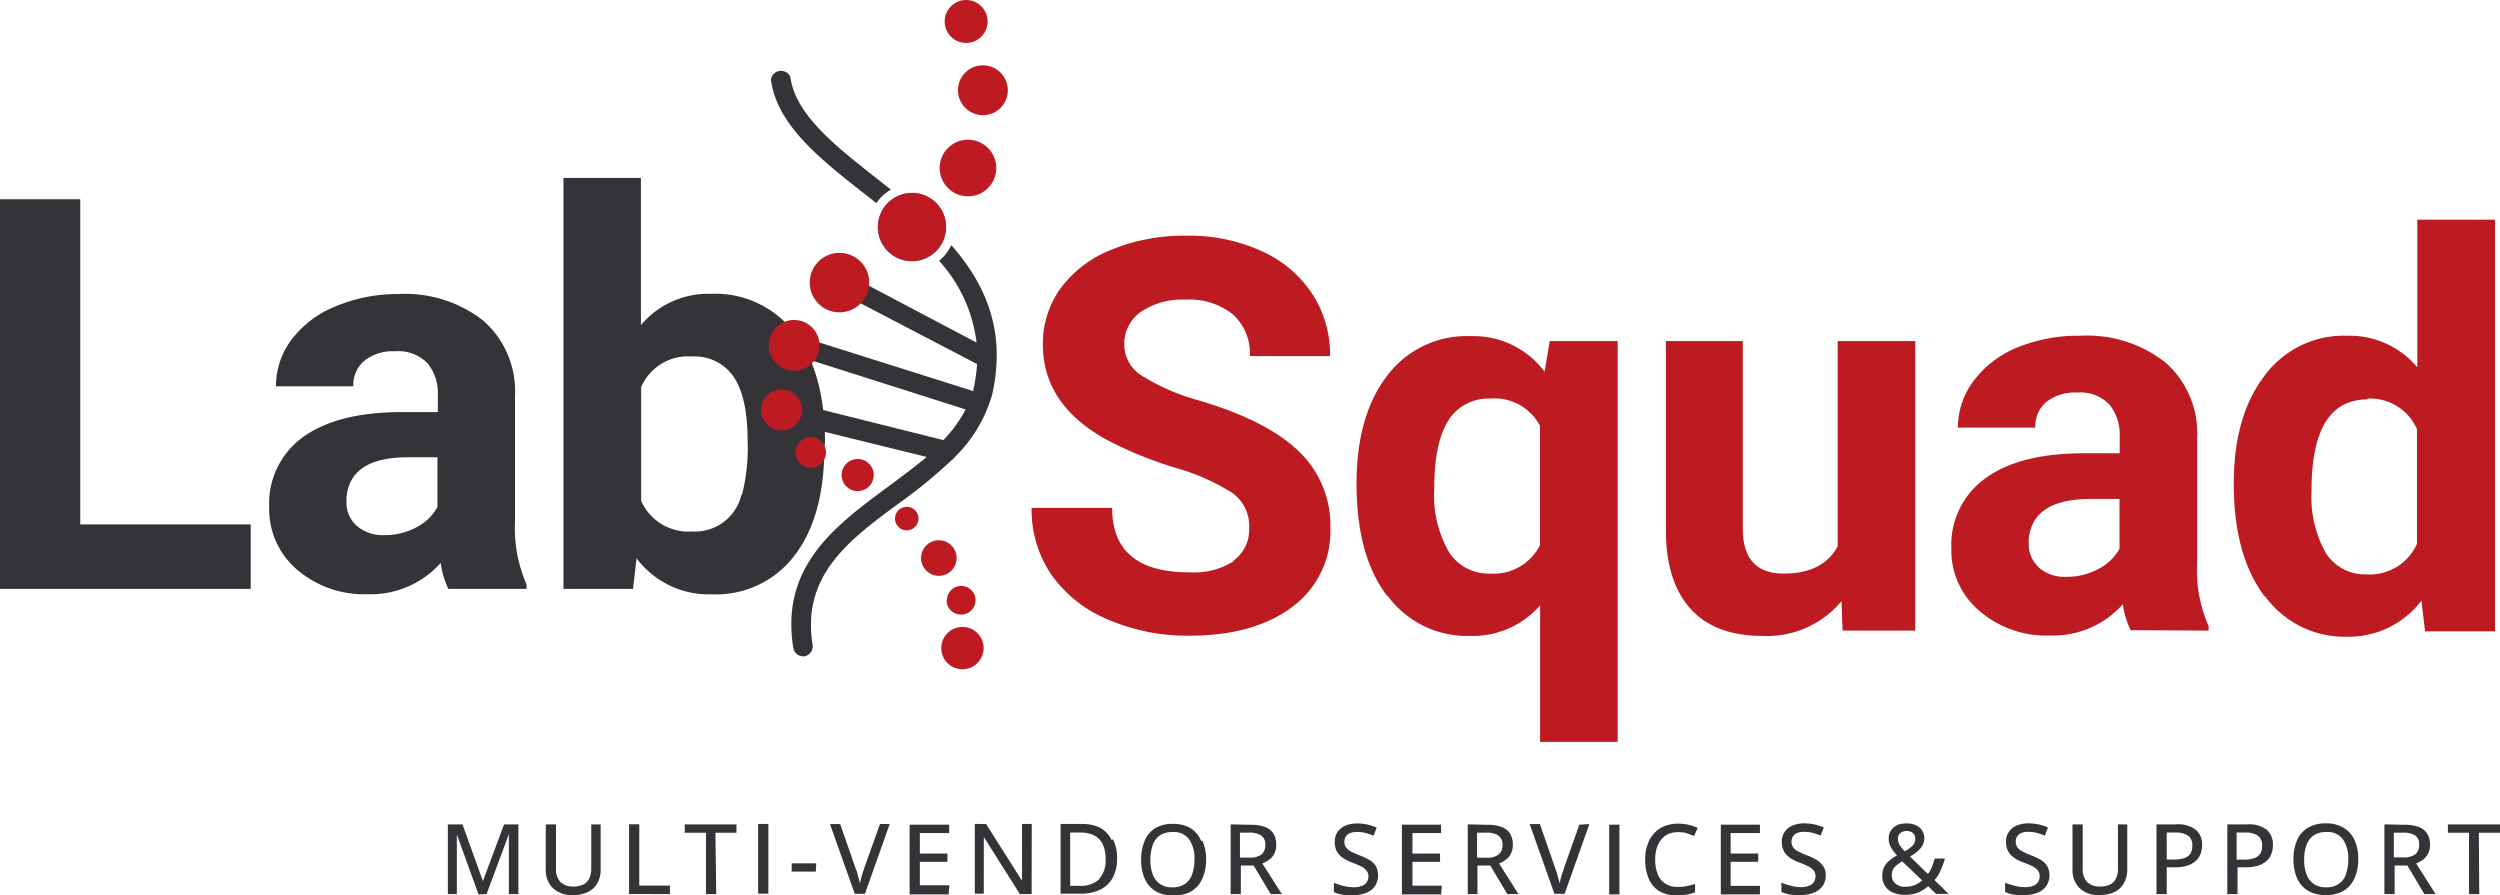 <svg xmlns="http://www.w3.org/2000/svg" viewBox="0 0 244.61 87.57"><defs><style>.cls-1{fill:#353338;}.cls-2{fill:#bd1b21;}.cls-3{fill:#675591;}</style></defs><g id="Capa_2" data-name="Capa 2"><g id="Capa_1-2" data-name="Capa 1"><path class="cls-1" d="M72.54,48.43A4.66,4.66,0,0,1,67.73,52a5.05,5.05,0,0,1-5-3V37.88a5,5,0,0,1,5-3,4.6,4.6,0,0,1,4.06,2q1.36,2,1.36,6.27a18.46,18.46,0,0,1-.55,5.26m8.12-5.13q0-6.91-3-10.72a9.7,9.7,0,0,0-8.13-3.81,8.61,8.61,0,0,0-6.88,3.06V17.41H55.13V57.62h6.81l.34-3a8.82,8.82,0,0,0,7.36,3.53,9.62,9.62,0,0,0,8.11-3.81q2.91-3.8,2.91-10.61ZM34.9,51.44a3,3,0,0,1-1-2.33l0-.44q.36-3.93,6-3.93H42.8v4.87a4.88,4.88,0,0,1-2.09,2,6.51,6.51,0,0,1-3.09.75,3.86,3.86,0,0,1-2.72-.92m16.62,6.18v-.44a13.64,13.64,0,0,1-1.13-6.1V38.8a9.21,9.21,0,0,0-3.07-7.4A12.38,12.38,0,0,0,39,28.77,15.66,15.66,0,0,0,32.78,30a10.07,10.07,0,0,0-4.3,3.29A7.59,7.59,0,0,0,27,37.8h7.57a3.1,3.1,0,0,1,1.09-2.51,4.49,4.49,0,0,1,3-.92,4,4,0,0,1,3.18,1.18,4.63,4.63,0,0,1,1,3.14v1.63H39.32c-4.21,0-7.42.83-9.65,2.43a8,8,0,0,0-3.33,6.91,7.76,7.76,0,0,0,2.73,6.08,10.07,10.07,0,0,0,6.9,2.4,9.18,9.18,0,0,0,7.15-3.06,8.49,8.49,0,0,0,.75,2.54ZM7.85,19.5H0V57.62H24.53V51.31H7.85Z"/><path class="cls-2" d="M231.6,39a5,5,0,0,1,4.89,3v11.2a5.06,5.06,0,0,1-4.94,3,4.54,4.54,0,0,1-4-2.12,11.24,11.24,0,0,1-1.38-6.11q0-8.89,5.47-8.89m-10,19.28a9.6,9.6,0,0,0,8,3.94,8.92,8.92,0,0,0,7.28-3.53l.36,3h6.84V21.49h-7.6V35.94a8.65,8.65,0,0,0-6.83-3.09,9.64,9.64,0,0,0-8.13,3.93q-3,3.91-3,10.55c0,4.67,1,8.33,3,11M199.5,55.52a3,3,0,0,1-1-2.33l0-.45c.25-2.61,2.26-3.92,6.05-3.92h2.83v4.87a4.9,4.9,0,0,1-2.1,2,6.47,6.47,0,0,1-3.08.75,3.89,3.89,0,0,1-2.73-.92m16.63,6.18v-.45a13.47,13.47,0,0,1-1.13-6.1V42.88a9.18,9.18,0,0,0-3.08-7.4,12.38,12.38,0,0,0-8.31-2.63A15.73,15.73,0,0,0,197.38,34a10,10,0,0,0-4.29,3.29,7.59,7.59,0,0,0-1.52,4.55h7.57a3.12,3.12,0,0,1,1.08-2.51,4.54,4.54,0,0,1,3-.92,3.94,3.94,0,0,1,3.18,1.18,4.66,4.66,0,0,1,1,3.14v1.62h-3.48q-6.31,0-9.65,2.44a8,8,0,0,0-3.34,6.91,7.72,7.72,0,0,0,2.74,6.07,10,10,0,0,0,6.9,2.41,9.14,9.14,0,0,0,7.14-3.06,8.48,8.48,0,0,0,.76,2.54Zm-35.82,0h7.12V33.37h-7.59V53.45q-1.44,2.67-5.29,2.67c-2.68,0-4-1.47-4-4.43V33.37H163V51.93c0,3.37.85,5.93,2.44,7.67s3.92,2.62,7,2.62a9.47,9.47,0,0,0,7.74-3.4ZM141.75,41.07A4.63,4.63,0,0,1,145.81,39a5,5,0,0,1,4.87,2.67V53.34a5.08,5.08,0,0,1-4.92,2.78,4.58,4.58,0,0,1-4-2.12,11.13,11.13,0,0,1-1.43-6.19c0-3.08.48-5.32,1.44-6.74m-6,17.22a9.62,9.62,0,0,0,8.06,3.93,8.7,8.7,0,0,0,6.86-3V72.59h7.59V33.37h-6.65l-.5,3a8.68,8.68,0,0,0-7.25-3.48,9.72,9.72,0,0,0-8.15,3.87q-3,3.89-3,10.55,0,7.09,3,11m-15-3.41A7.34,7.34,0,0,1,116.36,56q-7.55,0-7.54-6.31h-7.88a11.26,11.26,0,0,0,1.9,6.49,12.59,12.59,0,0,0,5.51,4.41,19.53,19.53,0,0,0,8,1.61q6.33,0,10.08-2.81a9.2,9.2,0,0,0,3.74-7.76,10,10,0,0,0-3.06-7.44q-3.06-3-9.77-5a21.07,21.07,0,0,1-5.51-2.36A3.65,3.65,0,0,1,110,33.74a3.83,3.83,0,0,1,1.6-3.21A7.22,7.22,0,0,1,116,29.32a6.79,6.79,0,0,1,4.64,1.45,5.13,5.13,0,0,1,1.65,4.07h7.85a10.92,10.92,0,0,0-1.77-6.13,11.59,11.59,0,0,0-5-4.17,17.06,17.06,0,0,0-7.28-1.48,18.75,18.75,0,0,0-7.31,1.36,11.36,11.36,0,0,0-5,3.78,9.22,9.22,0,0,0-1.74,5.51q0,6,6.49,9.45a39.54,39.54,0,0,0,6.46,2.61,20.69,20.69,0,0,1,5.66,2.51,4,4,0,0,1,1.57,3.42,3.7,3.7,0,0,1-1.57,3.18"/><path class="cls-2" d="M92.43,2.06A2.1,2.1,0,1,1,94.49,4.2a2.1,2.1,0,0,1-2.06-2.14"/><path class="cls-2" d="M93.73,8.79a2.44,2.44,0,1,1,2.4,2.48,2.45,2.45,0,0,1-2.4-2.48"/><path class="cls-1" d="M75.66,41l.15.05,14.86,3.66c-1.2,1-2.54,2-3.9,3-5.12,3.8-10.43,7.74-9.15,15.7a1,1,0,0,0,.93.81h.16a1,1,0,0,0,.8-1.1C78.42,56.32,83,52.89,87.92,49.27A49.25,49.25,0,0,0,93.14,45a1.15,1.15,0,0,0,.33-.33,13.79,13.79,0,0,0,3.61-6.07.06.06,0,0,1,0,0c1.41-6.28-.71-10.87-4-14.62a4.32,4.32,0,0,1-1.2,1.54,14.39,14.39,0,0,1,3.67,8L81.65,26.18a1,1,0,0,0-1,1.62l.13.09,14.82,7.73a16.55,16.55,0,0,1-.36,2.5l0,.15-15.83-5A1,1,0,0,0,78.61,35a.34.34,0,0,0,.15.06l15.72,5a13.15,13.15,0,0,1-2.17,3l-16-4a1,1,0,0,0-1.16.7A1,1,0,0,0,75.66,41"/><path class="cls-1" d="M75.43,7.78c.59,4.44,4.73,7.7,9.11,11.15.41.31.81.63,1.21.95a4.08,4.08,0,0,1,1.42-1.32l-1.44-1.14c-4.07-3.2-7.91-6.23-8.4-9.9a1,1,0,0,0-1.9.26"/><path class="cls-2" d="M91.94,16.4a2.77,2.77,0,1,1,2.72,2.81,2.78,2.78,0,0,1-2.72-2.81"/><path class="cls-3" d="M89.29,18.89a3.34,3.34,0,1,0,3.27,3.38,3.32,3.32,0,0,0-3.27-3.38"/><path class="cls-2" d="M85.91,22.16a3.33,3.33,0,0,0,5.38,2.67,3.4,3.4,0,0,0,1.12-1.61,3.33,3.33,0,1,0-6.5-1.06"/><path class="cls-2" d="M79.23,27.56a2.91,2.91,0,1,1,2.86,3,2.91,2.91,0,0,1-2.86-3"/><path class="cls-2" d="M75.22,33.75a2.48,2.48,0,1,1,2.43,2.52,2.48,2.48,0,0,1-2.43-2.52"/><path class="cls-2" d="M74.47,40.11a2,2,0,1,1,2,2,2,2,0,0,1-2-2"/><path class="cls-2" d="M77.84,44.25a1.49,1.49,0,1,1,1.46,1.51,1.48,1.48,0,0,1-1.46-1.51"/><path class="cls-2" d="M82.35,46.45a1.57,1.57,0,0,1,3.14.06,1.57,1.57,0,1,1-3.14-.06"/><path class="cls-2" d="M90.12,54.57a1.74,1.74,0,1,1,1.71,1.77,1.75,1.75,0,0,1-1.71-1.77"/><path class="cls-2" d="M92.65,58.71A1.4,1.4,0,1,1,94,60.13a1.39,1.39,0,0,1-1.38-1.42"/><path class="cls-2" d="M92.1,63.38a2.07,2.07,0,1,1,2,2.1,2.06,2.06,0,0,1-2-2.1"/><path class="cls-2" d="M87.57,50.74a1.15,1.15,0,1,1,2.3,0,1.15,1.15,0,1,1-2.3,0"/><path class="cls-1" d="M242.54,81.48h2.07v-.82h-5.1v.82h2.07v6h1Zm-6.24.26a1,1,0,0,1,.4.91,1.14,1.14,0,0,1-.37.93,1.81,1.81,0,0,1-1.18.31h-.93V81.47h.86a2.18,2.18,0,0,1,1.22.27m-3-1.08v6.82h1V84.69h1.25l1.66,2.79h1.1l-1.91-3a2.89,2.89,0,0,0,.67-.36,1.72,1.72,0,0,0,.69-1.47,1.92,1.92,0,0,0-.28-1.09,1.62,1.62,0,0,0-.83-.65,4.15,4.15,0,0,0-1.43-.21Zm-7.62,2a2,2,0,0,1,.71-.93,2.2,2.2,0,0,1,1.23-.32,1.84,1.84,0,0,1,1.62.71,3.25,3.25,0,0,1,.52,2,4.08,4.08,0,0,1-.23,1.43,1.88,1.88,0,0,1-.7.94,2.07,2.07,0,0,1-1.22.33,2.09,2.09,0,0,1-1.22-.33,1.89,1.89,0,0,1-.71-.94,3.87,3.87,0,0,1-.23-1.43,3.8,3.8,0,0,1,.23-1.43m4.73-.42A2.68,2.68,0,0,0,229.32,81a3.26,3.26,0,0,0-1.74-.44,3.33,3.33,0,0,0-1.78.44,2.66,2.66,0,0,0-1.05,1.22,4.57,4.57,0,0,0-.35,1.84,5,5,0,0,0,.2,1.44,3.09,3.09,0,0,0,.58,1.11,2.59,2.59,0,0,0,1,.72,3.54,3.54,0,0,0,1.4.25,3.42,3.42,0,0,0,1.37-.25,2.59,2.59,0,0,0,1-.72,3.11,3.11,0,0,0,.59-1.11,4.58,4.58,0,0,0,.2-1.43,4.4,4.4,0,0,0-.35-1.85m-9.45-.44a1.15,1.15,0,0,1,.39,1,1.33,1.33,0,0,1-.2.78,1.2,1.2,0,0,1-.61.42,3.13,3.13,0,0,1-1,.13h-.68V81.46h.85a2.07,2.07,0,0,1,1.24.31m-3-1.11v6.82h1V84.86h.78a4.13,4.13,0,0,0,1.26-.17,2.3,2.3,0,0,0,.83-.48,1.72,1.72,0,0,0,.45-.69,2.35,2.35,0,0,0,.14-.84,1.88,1.88,0,0,0-.6-1.49,2.87,2.87,0,0,0-1.93-.53Zm-3.82,1.11a1.15,1.15,0,0,1,.39,1,1.41,1.41,0,0,1-.2.78,1.2,1.2,0,0,1-.61.42,3.17,3.17,0,0,1-1,.13H212V81.46h.85a2.07,2.07,0,0,1,1.24.31M211,80.66v6.82h1V84.86h.78a4.13,4.13,0,0,0,1.26-.17,2.3,2.3,0,0,0,.83-.48,1.72,1.72,0,0,0,.45-.69,2.6,2.6,0,0,0,.14-.84,1.85,1.85,0,0,0-.61-1.49,2.85,2.85,0,0,0-1.93-.53Zm-3.77,0V85a2.19,2.19,0,0,1-.18.92,1.28,1.28,0,0,1-.55.6,2,2,0,0,1-1,.22,1.75,1.75,0,0,1-1.29-.44,1.79,1.79,0,0,1-.43-1.3V80.66h-1v4.39a2.49,2.49,0,0,0,.67,1.83,2.62,2.62,0,0,0,2,.69,3.2,3.2,0,0,0,1.5-.32,2.09,2.09,0,0,0,.89-.9,2.66,2.66,0,0,0,.3-1.28V80.66Zm-6.92,4.09a1.81,1.81,0,0,0-.62-.61,6.6,6.6,0,0,0-1-.47,7.1,7.1,0,0,1-.84-.38,1.27,1.27,0,0,1-.47-.4.94.94,0,0,1-.15-.55.89.89,0,0,1,.14-.51.91.91,0,0,1,.41-.33,1.92,1.92,0,0,1,.67-.11,3.2,3.2,0,0,1,.83.1,5.79,5.79,0,0,1,.8.27l.3-.8a5.15,5.15,0,0,0-.89-.29,4.6,4.6,0,0,0-1-.11,3,3,0,0,0-1.16.21,1.7,1.7,0,0,0-.77.62,1.6,1.6,0,0,0-.28,1,1.83,1.83,0,0,0,.13.73,1.67,1.67,0,0,0,.35.55,2.92,2.92,0,0,0,.55.41,5.21,5.21,0,0,0,.71.32,7.43,7.43,0,0,1,.89.39,1.58,1.58,0,0,1,.51.41,1,1,0,0,1,.15.55,1,1,0,0,1-.16.56,1,1,0,0,1-.48.36,2.08,2.08,0,0,1-.79.13,4.09,4.09,0,0,1-1.05-.14,8.73,8.73,0,0,1-.9-.29v.9a2.76,2.76,0,0,0,.53.19,4.06,4.06,0,0,0,.64.11,5.58,5.58,0,0,0,.72,0,3.25,3.25,0,0,0,1.3-.23,1.86,1.86,0,0,0,.84-.66,1.9,1.9,0,0,0,.09-1.93m-13.14-3.24a.72.72,0,0,1,.23.55,1,1,0,0,1-.25.66,2.88,2.88,0,0,1-.79.57,4,4,0,0,1-.49-.61,1.13,1.13,0,0,1-.17-.6.69.69,0,0,1,.25-.58,1,1,0,0,1,.63-.19.88.88,0,0,1,.59.2m.91,4.64a2.61,2.61,0,0,1-.69.43,2.33,2.33,0,0,1-1,.18,1.32,1.32,0,0,1-.93-.31,1,1,0,0,1-.36-.81,1.22,1.22,0,0,1,.12-.56,1.38,1.38,0,0,1,.35-.42,3.74,3.74,0,0,1,.55-.38Zm-2.43-5.42a1.55,1.55,0,0,0-.63.52,1.42,1.42,0,0,0-.22.81,1.54,1.54,0,0,0,.11.61,2.22,2.22,0,0,0,.29.52,6.11,6.11,0,0,0,.41.51,4.3,4.3,0,0,0-.77.52,1.89,1.89,0,0,0-.5.63,1.93,1.93,0,0,0-.17.84,1.85,1.85,0,0,0,.27,1,1.74,1.74,0,0,0,.77.64,2.86,2.86,0,0,0,1.18.22,3.62,3.62,0,0,0,.91-.1,3,3,0,0,0,.74-.3,3.86,3.86,0,0,0,.62-.44l.77.75h1.23l-1.38-1.35a3.58,3.58,0,0,0,.62-1A7.17,7.17,0,0,0,190.3,84h-1c-.08.29-.17.56-.27.82a2.6,2.6,0,0,1-.4.69l-1.75-1.7a4.19,4.19,0,0,0,1-.77,1.48,1.48,0,0,0,.4-1,1.36,1.36,0,0,0-.22-.79,1.26,1.26,0,0,0-.59-.5,2.06,2.06,0,0,0-.9-.18,2.33,2.33,0,0,0-1,.18m-7.2,4a1.81,1.81,0,0,0-.62-.61,6.6,6.6,0,0,0-1-.47,7.1,7.1,0,0,1-.84-.38,1.27,1.27,0,0,1-.47-.4.94.94,0,0,1-.15-.55,1,1,0,0,1,.14-.51.94.94,0,0,1,.42-.33,1.84,1.84,0,0,1,.67-.11,3.31,3.31,0,0,1,.83.1,6.14,6.14,0,0,1,.79.27l.31-.8a5.26,5.26,0,0,0-.9-.29,4.6,4.6,0,0,0-1-.11,3,3,0,0,0-1.15.21,1.73,1.73,0,0,0-.78.62,1.67,1.67,0,0,0-.28,1,1.83,1.83,0,0,0,.13.73,1.54,1.54,0,0,0,.36.55,2.55,2.55,0,0,0,.54.41,5.83,5.83,0,0,0,.71.32,8.51,8.51,0,0,1,.9.39,1.64,1.64,0,0,1,.5.41,1,1,0,0,1,.16.55,1,1,0,0,1-.17.56,1,1,0,0,1-.48.36,2,2,0,0,1-.79.13,4.09,4.09,0,0,1-1-.14,8.73,8.73,0,0,1-.9-.29v.9a2.63,2.63,0,0,0,.54.19,3.74,3.74,0,0,0,.63.11,5.58,5.58,0,0,0,.72,0,3.22,3.22,0,0,0,1.3-.23,1.89,1.89,0,0,0,.85-.66,1.74,1.74,0,0,0,.3-1,1.65,1.65,0,0,0-.22-.9m-6.22,1.9h-2.87V84.32h2.7v-.81h-2.7v-2h2.87v-.82h-3.83v6.82h3.83Zm-7.18-5.15a6.93,6.93,0,0,1,.73.27l.36-.79a4.34,4.34,0,0,0-.9-.31,4.79,4.79,0,0,0-1-.11,3.52,3.52,0,0,0-1.39.26,2.59,2.59,0,0,0-1,.72,3,3,0,0,0-.63,1.11,4.25,4.25,0,0,0-.22,1.41,4.79,4.79,0,0,0,.34,1.86,2.64,2.64,0,0,0,1,1.22,3.19,3.19,0,0,0,1.73.43,5.63,5.63,0,0,0,1-.07,4.4,4.4,0,0,0,.81-.22v-.82q-.4.12-.81.21a4.82,4.82,0,0,1-.86.08,2.22,2.22,0,0,1-1.25-.33,1.88,1.88,0,0,1-.73-.92,3.69,3.69,0,0,1-.25-1.43,3.89,3.89,0,0,1,.15-1.12,2.41,2.41,0,0,1,.45-.84,1.84,1.84,0,0,1,.7-.54,2.4,2.4,0,0,1,1-.18,3.12,3.12,0,0,1,.82.11m-6.62-.84h-1v6.82h1Zm-3.92,0L153,85c0,.16-.11.32-.16.49s-.1.34-.14.51-.08.32-.11.46c0-.14-.06-.29-.1-.46l-.14-.5c-.05-.17-.11-.33-.16-.49l-1.52-4.38h-1l2.42,6.82h1l2.42-6.82Zm-7.92,1.08a1,1,0,0,1,.4.91,1.15,1.15,0,0,1-.38.93,1.81,1.81,0,0,1-1.18.31h-.93V81.47h.87a2.21,2.21,0,0,1,1.22.27m-3-1.08v6.82h.95V84.69h1.26l1.66,2.79h1.09l-1.9-3a2.82,2.82,0,0,0,.66-.36,1.6,1.6,0,0,0,.5-.59,1.82,1.82,0,0,0,.19-.88,2,2,0,0,0-.27-1.09,1.6,1.6,0,0,0-.84-.65,4.09,4.09,0,0,0-1.42-.21Zm-2.54,6h-2.87V84.32h2.7v-.81h-2.7v-2H141v-.82h-3.83v6.82H141Zm-6.44-1.9a1.85,1.85,0,0,0-.63-.61,6.6,6.6,0,0,0-1-.47,9,9,0,0,1-.84-.38,1.36,1.36,0,0,1-.47-.4.94.94,0,0,1-.15-.55,1,1,0,0,1,.14-.51,1,1,0,0,1,.42-.33,1.84,1.84,0,0,1,.67-.11,3.31,3.31,0,0,1,.83.1,6.28,6.28,0,0,1,.8.27l.3-.8a5.15,5.15,0,0,0-.89-.29,4.67,4.67,0,0,0-1-.11,3,3,0,0,0-1.16.21,1.79,1.79,0,0,0-.78.62,1.67,1.67,0,0,0-.27,1,2,2,0,0,0,.12.73,1.69,1.69,0,0,0,.36.55,2.63,2.63,0,0,0,.55.41,5.07,5.07,0,0,0,.7.32,8.51,8.51,0,0,1,.9.39,1.53,1.53,0,0,1,.5.41.9.9,0,0,1,.16.55,1,1,0,0,1-.16.56,1,1,0,0,1-.49.36,2,2,0,0,1-.79.13,4.09,4.09,0,0,1-1.05-.14,8.49,8.49,0,0,1-.89-.29v.9a2.54,2.54,0,0,0,.53.19,3.87,3.87,0,0,0,.64.11,5.39,5.39,0,0,0,.72,0,3.17,3.17,0,0,0,1.29-.23,1.84,1.84,0,0,0,.85-.66,2,2,0,0,0,.09-1.93m-11.22-3a1,1,0,0,1,.39.91,1.14,1.14,0,0,1-.37.93,1.81,1.81,0,0,1-1.18.31h-.93V81.47h.86a2.24,2.24,0,0,1,1.23.27m-3-1.08v6.82h1V84.69h1.25l1.67,2.79h1.09l-1.91-3a2.89,2.89,0,0,0,.67-.36,1.69,1.69,0,0,0,.5-.59,1.82,1.82,0,0,0,.19-.88,2,2,0,0,0-.27-1.09,1.68,1.68,0,0,0-.84-.65,4.15,4.15,0,0,0-1.43-.21Zm-7.62,2a2,2,0,0,1,.71-.93,2.2,2.2,0,0,1,1.23-.32,1.84,1.84,0,0,1,1.62.71,3.25,3.25,0,0,1,.52,2,4.08,4.08,0,0,1-.23,1.43,1.88,1.88,0,0,1-.7.94,2.07,2.07,0,0,1-1.22.33,2.09,2.09,0,0,1-1.22-.33,1.89,1.89,0,0,1-.71-.94,3.87,3.87,0,0,1-.23-1.43,4,4,0,0,1,.23-1.43m4.73-.42a2.68,2.68,0,0,0-1-1.22,3.26,3.26,0,0,0-1.74-.44,3.35,3.35,0,0,0-1.78.44,2.66,2.66,0,0,0-1,1.22,4.57,4.57,0,0,0-.35,1.84,5,5,0,0,0,.2,1.44,3.09,3.09,0,0,0,.58,1.11,2.67,2.67,0,0,0,1,.72,4,4,0,0,0,2.78,0,2.63,2.63,0,0,0,1-.72,3.11,3.11,0,0,0,.59-1.11,4.57,4.57,0,0,0,.21-1.43,4.39,4.39,0,0,0-.36-1.85M107.59,86a2.65,2.65,0,0,1-2,.67h-.88V81.46h1a2.93,2.93,0,0,1,1.35.28,1.85,1.85,0,0,1,.83.85,3.19,3.19,0,0,1,.28,1.44,2.66,2.66,0,0,1-.65,2m1.24-3.84A2.69,2.69,0,0,0,107.66,81a4.06,4.06,0,0,0-1.81-.38h-2.08v6.82h1.87a4.4,4.4,0,0,0,2-.39,2.71,2.71,0,0,0,1.23-1.16,3.91,3.91,0,0,0,.43-1.93,3.71,3.71,0,0,0-.42-1.84m-7.93-1.5H100v3.77c0,.2,0,.41,0,.64s0,.44,0,.64,0,.37,0,.51h0l-3.52-5.56H95.38v6.82h.88V83.74c0-.23,0-.45,0-.67s0-.43,0-.63,0-.38,0-.55h0l3.53,5.59h1.15Zm-8.06,6H90V84.32h2.7v-.81H90v-2h2.87v-.82H89v6.82h3.82Zm-6.79-6L84.54,85c-.05.16-.1.32-.16.49s-.1.34-.14.51-.08.32-.11.46c0-.14-.06-.29-.1-.46l-.14-.5c0-.17-.1-.33-.16-.49l-1.52-4.38h-1l2.42,6.82h1l2.42-6.82Zm-6.23,3.85H77.46v.81h2.36Zm-4.69-3.85h-1v6.82h1ZM70,81.48h2.06v-.82H67v.82h2.08v6h1Zm-4.45,6v-.83h-3v-6h-1v6.82Zm-7.7-6.82V85a2.19,2.19,0,0,1-.18.92,1.28,1.28,0,0,1-.55.6,2,2,0,0,1-1,.22,1.75,1.75,0,0,1-1.29-.44,1.83,1.83,0,0,1-.43-1.3V80.66h-1v4.39a2.49,2.49,0,0,0,.68,1.83,2.61,2.61,0,0,0,2,.69,3.15,3.15,0,0,0,1.5-.32,2.17,2.17,0,0,0,.9-.9,2.66,2.66,0,0,0,.29-1.28V80.66ZM47.61,87.48l2.18-5.86h0c0,.14,0,.3,0,.5s0,.41,0,.64,0,.43,0,.64v4.08h.93V80.66H49.32l-2.07,5.55h0l-2-5.55H43.82v6.82h.88v-4c0-.22,0-.45,0-.69s0-.45,0-.65,0-.37,0-.49h0l2.12,5.86Z"/></g></g></svg>